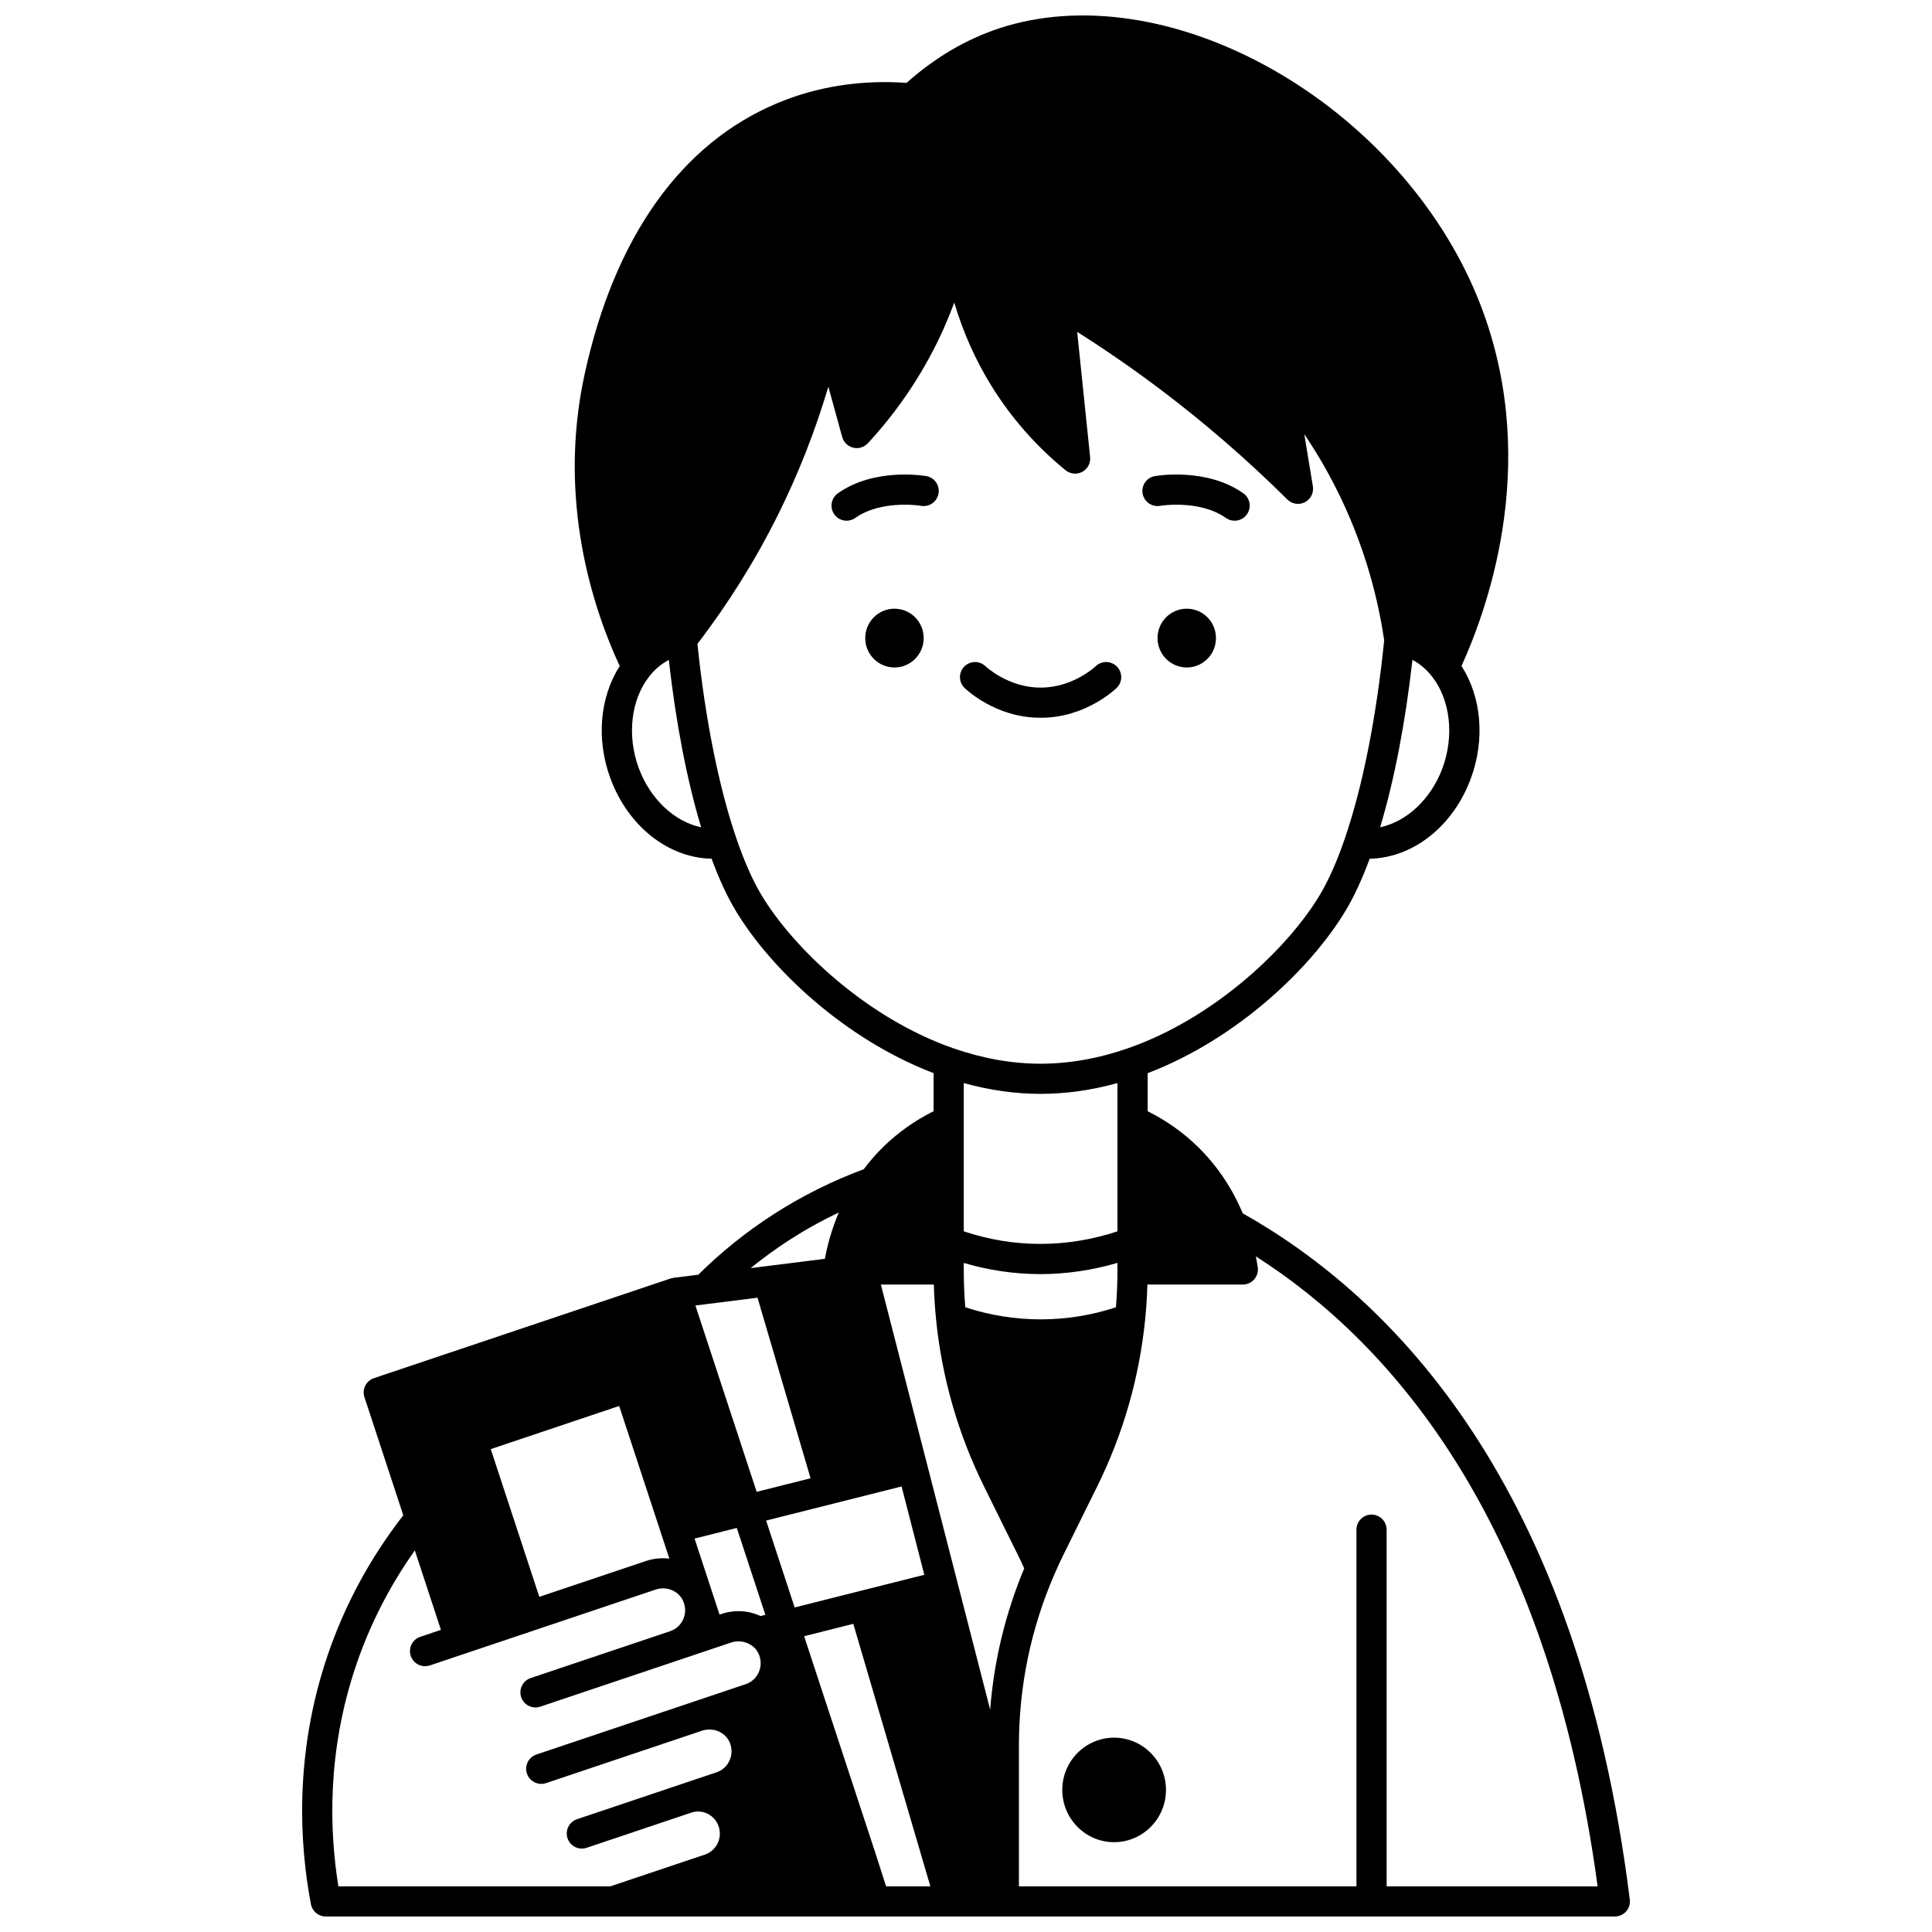 <?xml version="1.0" encoding="UTF-8"?>
<!-- Uploaded to: SVG Repo, www.svgrepo.com, Generator: SVG Repo Mixer Tools -->
<svg width="800px" height="800px" version="1.1" viewBox="144 144 512 512" xmlns="http://www.w3.org/2000/svg">
 <defs>
  <clipPath id="a">
   <path d="m224 148.09h352v503.81h-352z"/>
  </clipPath>
 </defs>
 <path d="m458.5 305.31c-4.277 0-7.746 3.488-7.746 7.789 0 4.297 3.469 7.789 7.746 7.789s7.746-3.488 7.746-7.789c0.004-4.297-3.465-7.789-7.746-7.789z"/>
 <path d="m381.04 305.31c-4.277 0-7.746 3.488-7.746 7.789 0 4.297 3.469 7.789 7.746 7.789 4.277 0 7.746-3.488 7.746-7.789 0.004-4.297-3.465-7.789-7.746-7.789z"/>
 <path d="m451.42 278.05c0.105-0.02 10.5-1.711 17.453 3.211 0.703 0.496 1.508 0.734 2.309 0.734 1.254 0 2.488-0.586 3.266-1.688 1.277-1.801 0.852-4.297-0.953-5.574-9.707-6.871-22.887-4.664-23.445-4.562-2.172 0.379-3.621 2.445-3.246 4.617 0.379 2.172 2.449 3.633 4.617 3.262z"/>
 <path d="m389.47 270.17c-0.559-0.098-13.719-2.309-23.426 4.562-1.801 1.277-2.227 3.773-0.953 5.574 0.781 1.102 2.012 1.688 3.266 1.688 0.797 0 1.605-0.238 2.309-0.734 6.93-4.906 17.258-3.242 17.43-3.211 2.172 0.375 4.238-1.078 4.621-3.25 0.383-2.176-1.07-4.246-3.246-4.629z"/>
 <path d="m439.25 604.5c-7.574 0-13.734 6.211-13.734 13.844 0 7.641 6.16 13.855 13.734 13.855 7.578 0 13.746-6.215 13.746-13.855 0-7.633-6.168-13.844-13.746-13.844z"/>
 <g clip-path="url(#a)">
  <path d="m575.91 647.41c-13.688-110.1-63.051-159.64-102.57-181.86-2.816-6.699-6.766-12.598-11.785-17.527-3.918-3.848-8.422-7.047-13.418-9.539v-10.078c23.93-9.152 43.5-28.043 52.527-43.18 2.234-3.742 4.352-8.332 6.312-13.656 11.422-0.203 22.16-8.57 26.84-21.348 3.781-10.336 2.781-21.48-2.508-29.723 7.711-16.973 21.156-56.352 4.231-97.734-10.02-24.492-29.812-46.488-54.297-60.352-24.703-13.98-51.113-17.953-72.469-10.895-8.797 2.906-17.039 7.766-24.52 14.445-12.176-0.844-23.68 0.957-34.227 5.363-25.488 10.652-43.152 35.48-51.086 71.801-7.309 33.438 2.207 62.105 9.285 77.391-5.273 8.254-6.266 19.383-2.484 29.699 4.68 12.781 15.414 21.148 26.836 21.348 1.961 5.328 4.078 9.914 6.312 13.652 9.027 15.137 28.602 34.031 52.527 43.18v10.078c-4.996 2.492-9.5 5.691-13.418 9.535-1.855 1.82-3.566 3.789-5.109 5.852-8.355 3.098-16.395 7.106-23.906 11.945-7.188 4.633-13.883 10.02-19.934 16.004l-6.566 0.824c-0.066 0.008-0.129 0.031-0.195 0.047-0.195 0.035-0.391 0.07-0.582 0.133h-0.004c-0.008 0.004-0.012 0.004-0.016 0.008l-78.582 26.402c-2.082 0.699-3.211 2.949-2.523 5.039l10.293 31.309c-8.723 11.219-15.469 23.645-20.016 36.996-9.031 26.496-7.41 50.559-4.461 66.074 0.359 1.887 2.008 3.25 3.93 3.25h76.07 0.012 0.012 69.48 0.012 0.012 19.969 0.012 0.016 176.03c1.148 0 2.238-0.492 2.996-1.352 0.754-0.848 1.105-1.992 0.965-3.129zm-52.355-324.06c4.785 6.141 5.863 15.605 2.75 24.117-3.051 8.328-9.562 14.309-16.559 15.766 3.762-12.516 6.684-27.652 8.566-44.359 2 1.062 3.758 2.555 5.242 4.477zm-210.31 24.121c-3.113-8.512-2.039-17.977 2.746-24.125 1.48-1.91 3.238-3.398 5.25-4.465 1.883 16.707 4.805 31.848 8.566 44.359-7-1.461-13.512-7.441-16.562-15.77zm32.508 33.652c-2.336-3.91-4.559-8.945-6.617-14.973-4.629-13.5-8.273-31.746-10.309-51.516 8.25-10.77 15.469-22.328 21.445-34.398 5.375-10.832 9.809-22.137 13.25-33.758l3.672 13.34c0.387 1.398 1.5 2.481 2.91 2.824 1.41 0.344 2.894-0.105 3.883-1.168 8.426-9.105 15.223-19.418 20.215-30.656 0.965-2.18 1.863-4.391 2.688-6.629 2.281 7.715 5.559 15.113 9.734 21.891 5.285 8.574 11.934 16.16 19.762 22.543 1.254 1.023 3 1.188 4.426 0.422 1.426-0.77 2.246-2.32 2.078-3.93l-0.363-3.527c-1.02-9.879-2.043-19.762-3.066-29.641 7.559 4.789 14.941 9.895 22.016 15.23 11.805 8.898 23.137 18.723 33.688 29.195 1.23 1.223 3.109 1.512 4.648 0.715 1.543-0.793 2.394-2.492 2.113-4.203l-2.277-13.824c3.5 5.176 6.625 10.598 9.348 16.215 5.871 12.109 9.844 25.023 11.824 38.395-2.016 20.145-5.703 38.766-10.41 52.488-2.055 6.019-4.281 11.055-6.617 14.969-8.34 13.984-27.848 32.688-50.969 40.707-7.758 2.691-15.512 4.059-23.051 4.059-7.539 0-15.293-1.367-23.051-4.059-23.117-8.02-42.625-26.723-50.969-40.711zm74.02 92.527c-6.938 0-13.773-1.125-20.363-3.336v-39.289c6.836 1.891 13.664 2.859 20.363 2.859s13.527-0.973 20.363-2.859v39.289c-6.547 2.184-13.531 3.336-20.363 3.336zm20.363 5.031v2.027c0 3.203-0.137 6.469-0.398 9.738-6.457 2.121-13.16 3.199-19.965 3.199-6.793 0-13.496-1.082-19.965-3.207-0.262-3.262-0.398-6.523-0.398-9.727v-2.019c6.621 1.957 13.445 2.961 20.363 2.961 6.812-0.008 13.75-1.031 20.363-2.973zm-86.824-6.148c4.164-2.684 8.508-5.09 12.98-7.215-1.906 4.488-3.031 8.73-3.691 12.281l-19.668 2.469c3.316-2.695 6.781-5.215 10.379-7.535zm-8.562 15.371 14.055 47.852c-2.973 0.746-5.945 1.496-8.922 2.246l-5.359 1.348-16.234-49.379zm-36.66 28.688 13.301 40.465c-2.035-0.242-4.16-0.062-6.234 0.637l-28.234 9.484-12.867-39.145zm36.949 70.652c-0.68 1.473-1.887 2.566-3.402 3.074l-55.48 18.645c-2.094 0.703-3.219 2.969-2.516 5.062 0.562 1.672 2.121 2.727 3.789 2.727 0.422 0 0.852-0.066 1.273-0.207l41.281-13.871c0.008-0.004 0.012-0.004 0.02-0.004 3.027-1.02 6.293 0.395 7.426 3.211 0.621 1.551 0.578 3.231-0.117 4.731-0.68 1.465-1.887 2.551-3.402 3.059l-9.246 3.109-27.742 9.328c-2.094 0.703-3.219 2.973-2.516 5.062 0.703 2.094 2.969 3.219 5.062 2.516l27.734-9.324c1.441-0.484 2.984-0.371 4.348 0.312 1.387 0.695 2.422 1.902 2.914 3.398 0.199 0.602 0.297 1.223 0.297 1.855 0 2.527-1.59 4.758-3.953 5.555l-25.062 8.418h-72.07c-2.363-14.566-3.113-35.684 4.75-58.75 3.676-10.793 8.895-20.941 15.504-30.277l6.922 21.059-5.484 1.84c-2.094 0.703-3.219 2.973-2.516 5.062 0.562 1.672 2.121 2.727 3.789 2.727 0.422 0 0.852-0.066 1.273-0.207l27.711-9.309h0.004c0.004 0 0.004-0.004 0.004-0.004l32.07-10.773c3.035-1.023 6.297 0.391 7.426 3.211 0.031 0.082 0.066 0.168 0.105 0.289 0.527 1.512 0.43 3.137-0.273 4.566-0.688 1.402-1.875 2.445-3.336 2.934-0.02 0.008-0.035 0.02-0.055 0.023l-36.934 12.41c-2.094 0.703-3.219 2.973-2.516 5.062 0.703 2.094 2.969 3.219 5.062 2.516l46.191-15.523c0.008-0.004 0.012-0.004 0.02-0.004 0.008-0.004 0.012-0.004 0.016-0.008l4.328-1.453c1.727-0.586 3.672-0.359 5.227 0.621 0.992 0.617 1.75 1.516 2.188 2.602 0.617 1.555 0.578 3.231-0.113 4.731zm0.523-14.977c-3.246-1.496-6.941-1.711-10.383-0.543l-0.492 0.164-6.621-20.148c3.699-0.934 7.43-1.875 11.191-2.82l7.57 23.027c-0.43 0.109-0.855 0.219-1.266 0.32zm1.465-25.301 4.809-1.211c4.316-1.09 8.641-2.18 12.949-3.258 6.109-1.539 12.172-3.066 18.145-4.574l2.562 9.969c1.152 4.481 2.305 8.965 3.461 13.449-2.035 0.512-4.191 1.055-6.457 1.625l-13.629 3.43c-4.871 1.23-9.754 2.461-14.273 3.602zm31.797 96.938-2.875-8.953-18.848-57.336c4.152-1.047 8.59-2.168 13.031-3.285 5.398 18.395 12.512 42.621 18.043 61.465l2.383 8.113zm24.137-60.215-5.254-20.445c-1.488-5.781-2.977-11.562-4.461-17.34l-3.555-13.824c-4.129-16.074-8.23-32.031-12.25-47.66h14.035c0.09 3.102 0.289 6.231 0.602 9.352 1.566 15.422 5.84 30.277 12.699 44.152l4.422 8.949c1.5 3.031 2.996 6.062 4.5 9.105 0.578 1.164 1.152 2.375 1.73 3.656-5.004 12-8.031 24.547-9.027 37.438-1.148-4.449-2.293-8.91-3.441-13.383zm108.51 60.215v-94.52c0-2.207-1.789-4-4-4-2.207 0-4 1.789-4 4v94.52h-89.449v-37.297c0-15.738 3.172-31.027 9.43-45.453 0.77-1.785 1.574-3.527 2.402-5.191 2.969-6.016 5.938-12.023 8.914-18.039 6.859-13.875 11.133-28.727 12.699-44.148 0.312-3.121 0.512-6.254 0.602-9.355h25.293c1.164 0 2.266-0.504 3.027-1.387 0.758-0.879 1.098-2.047 0.93-3.195-0.145-0.969-0.32-1.93-0.508-2.887 35.891 22.895 77.461 70.047 90.578 166.96z"/>
 </g>
 <path d="m419.61 334.21h0.055 0.184 0.055c11.781 0 19.699-7.578 20.027-7.902 1.582-1.543 1.613-4.074 0.074-5.652-1.543-1.582-4.074-1.617-5.652-0.074-0.059 0.059-6.019 5.633-14.457 5.633h-0.035-0.199-0.035c-8.395 0-14.328-5.527-14.449-5.644-1.582-1.527-4.106-1.492-5.641 0.086-1.543 1.582-1.508 4.113 0.074 5.652 0.32 0.324 8.238 7.902 20 7.902z"/>
</svg>